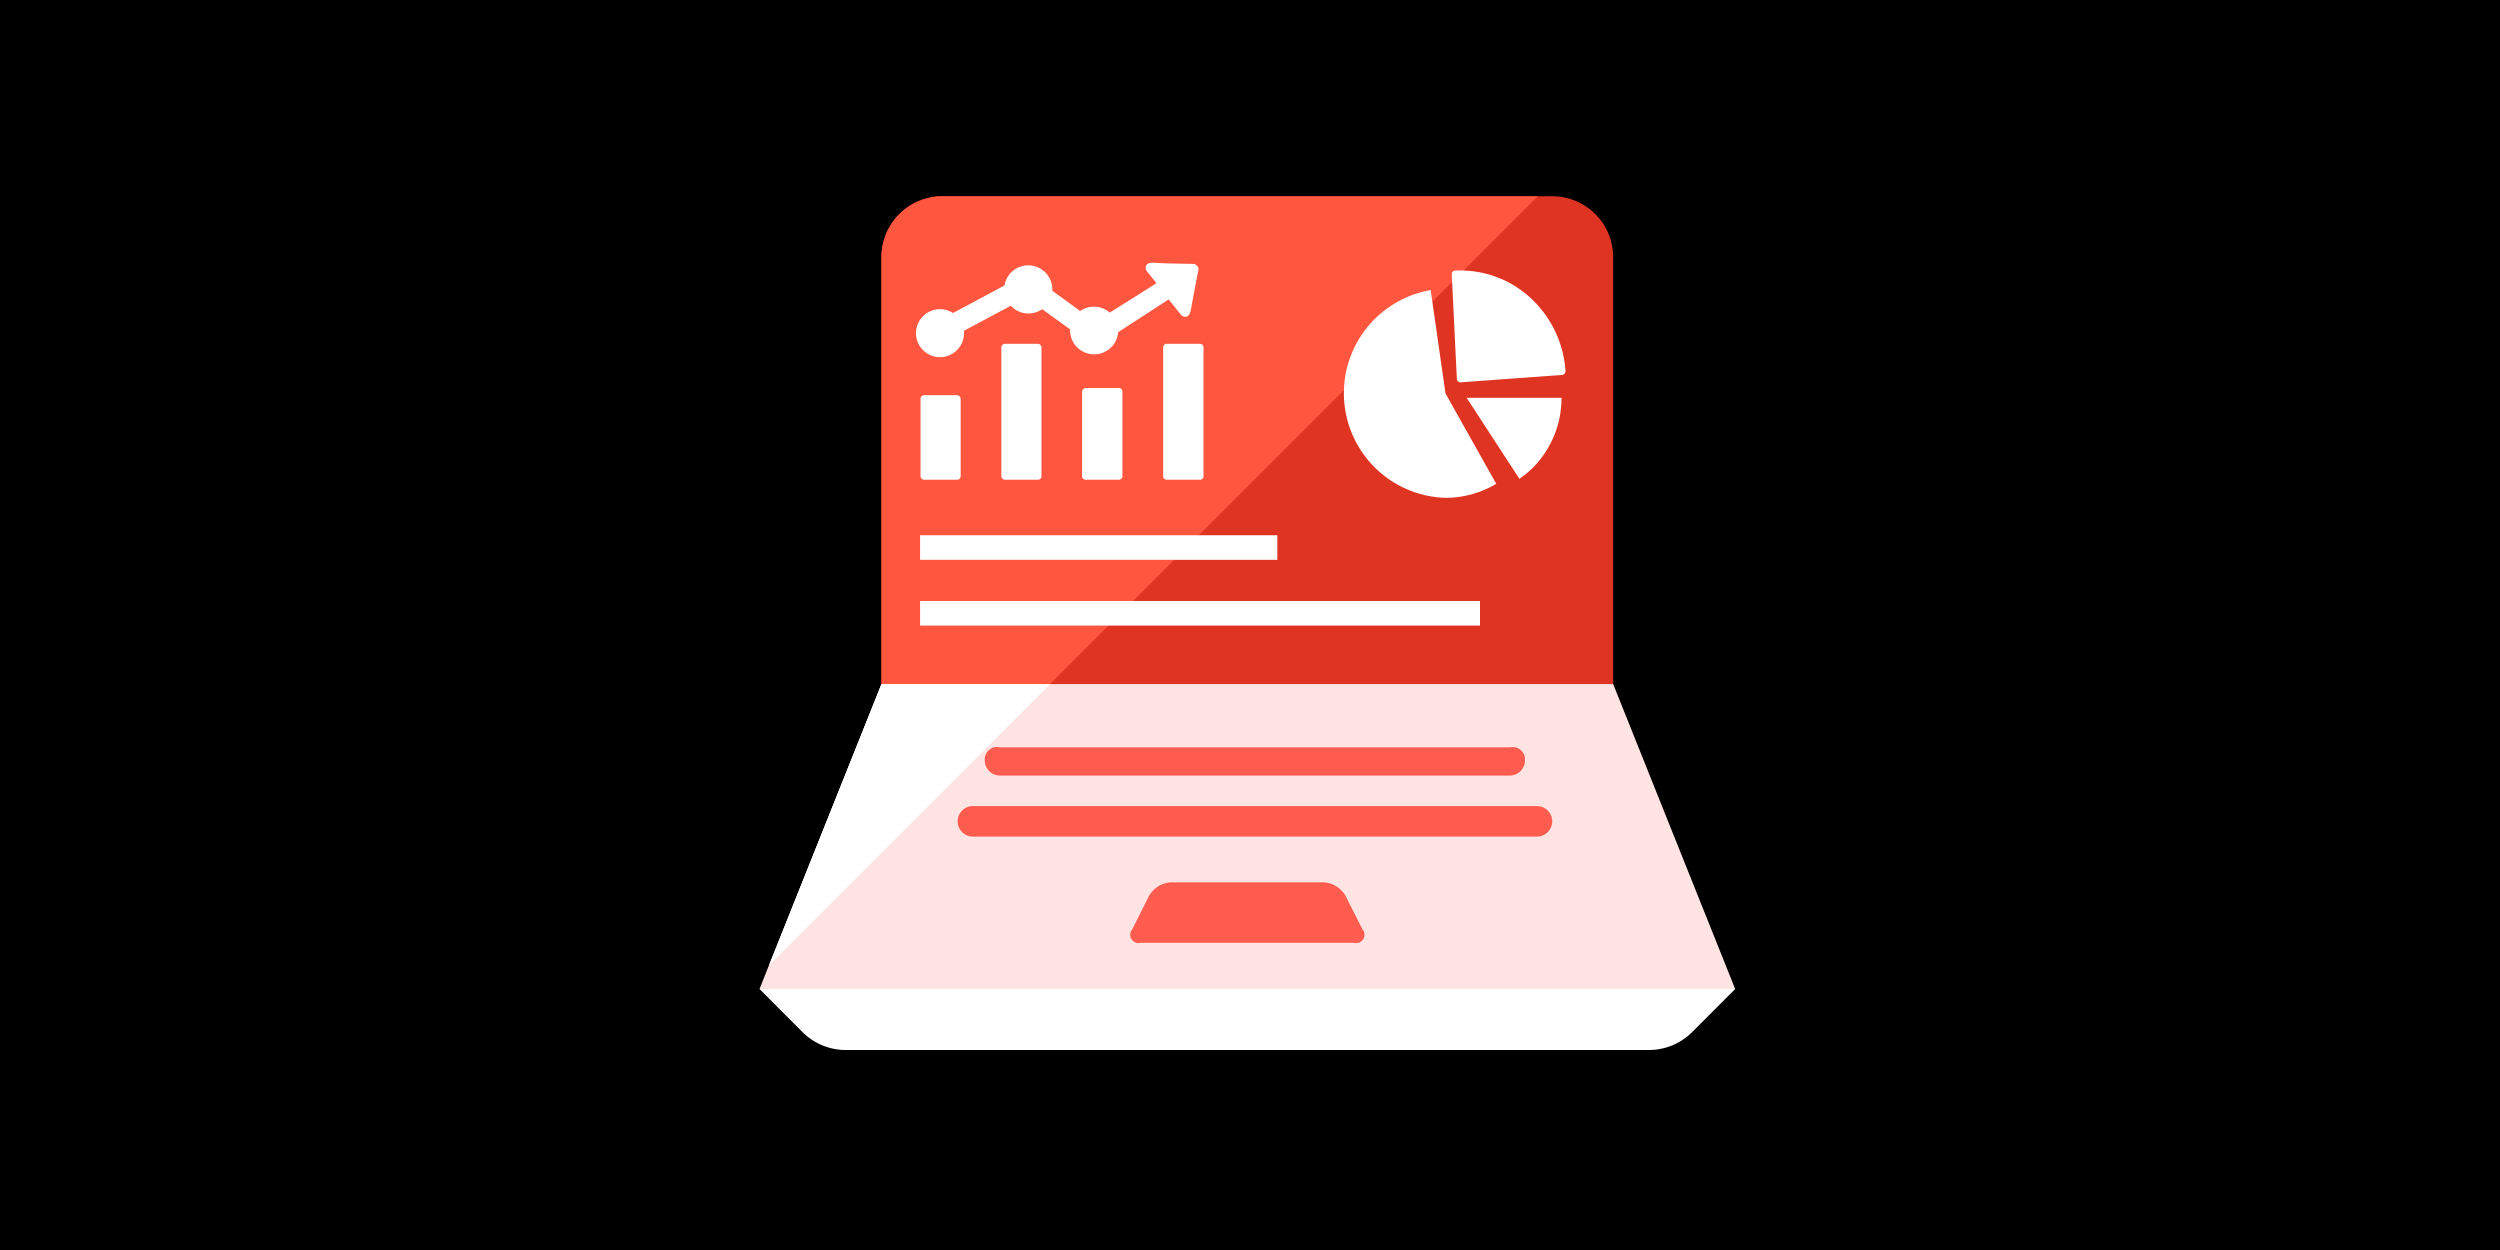 <svg xmlns="http://www.w3.org/2000/svg" viewBox="0 0 300 150"><defs><style>.cls-1{fill:#e03422;}.cls-2{fill:#ff5640;}.cls-3,.cls-6{fill:#fff;}.cls-4{fill:#ffe4e3;}.cls-5{fill:#ff5c50;}.cls-6{fill-rule:evenodd;}</style></defs><title>dashboard</title><g id="Camada_4" data-name="Camada 4"><rect width="300" height="150"/></g><g id="Camada_5" data-name="Camada 5"><g id="R-Blue"><path class="cls-1" d="M193.58,30.87a7.31,7.31,0,0,0-7.31-7.32H113.09a7.32,7.32,0,0,0-7.32,7.32V82.09h87.81Z"/><path class="cls-2" d="M105.77,30.87V82.09H126l58.54-58.54H113.09A7.32,7.32,0,0,0,105.77,30.87Z"/><path class="cls-3" d="M203.05,123.86a7.35,7.35,0,0,1-5.18,2.14H101.49a7.32,7.32,0,0,1-5.18-2.14l-5.17-5.18H208.22Z"/><polygon class="cls-4" points="193.58 82.09 105.77 82.09 91.14 118.68 208.22 118.68 193.58 82.09"/><path class="cls-5" d="M161.47,107.51a3.24,3.24,0,0,0-2.65-1.63H140.53a3.24,3.24,0,0,0-2.65,1.63l-2,4a1,1,0,0,0,1,1.63h25.61a1,1,0,0,0,1-1.63Z"/><path class="cls-5" d="M186.27,98.56a1.84,1.84,0,0,1-1.83,1.83H116.75a1.83,1.83,0,0,1-1.83-1.83h0a1.83,1.83,0,0,1,1.83-1.83h67.69a1.84,1.84,0,0,1,1.83,1.83Z"/><path class="cls-5" d="M183,91.24a1.83,1.83,0,0,1-1.83,1.83H120a1.83,1.83,0,0,1-1.83-1.83h0A1.49,1.49,0,0,1,120,89.68h61.2A1.49,1.49,0,0,1,183,91.24Z"/><polygon class="cls-3" points="126.01 82.09 105.77 82.09 92.28 115.83 126.01 82.09"/></g></g><g id="Camada_6" data-name="Camada 6"><rect class="cls-3" x="110.41" y="72.12" width="67.19" height="2.95"/><rect class="cls-3" x="110.41" y="64.23" width="42.87" height="2.95"/><path class="cls-6" d="M176,47.74l11.38,0A11.86,11.86,0,0,1,184,56.07a11.73,11.73,0,0,1-1.67,1.39Z"/><path class="cls-6" d="M174.82,45.42l-.61-12.49a.45.45,0,0,1,.41-.47h.49a12.4,12.4,0,0,1,8.7,3.43,13.09,13.09,0,0,1,4.05,8.62.45.45,0,0,1-.41.48l-12.17.89a.44.44,0,0,1-.46-.41v0Z"/><path class="cls-6" d="M173.46,47.21l6.09,10.85a11.91,11.91,0,0,1-6.09,1.68,12.56,12.56,0,0,1-1.78-24.93Z"/><path class="cls-6" d="M138.64,33.81l-1-1.24a.65.65,0,0,1-.14-.6c.16-.5.76-.46,1.16-.43,1.17.09,3.91.11,4.51.13a.66.66,0,0,1,.63.8c-.13.6-.68,3.52-.88,4.63-.08.38-.19.88-.67.92a.68.68,0,0,1-.56-.28l-1-1.24-.45-.57-6.06,3.93a2.89,2.89,0,0,1-5.77-.15v-.19l-3.35-2.42a2.87,2.87,0,0,1-3.76-.41l-5.62,3a2.66,2.66,0,0,1,0,.3,2.88,2.88,0,1,1-1.32-2.43l6.18-3.31a2.89,2.89,0,0,1,5.74.46v.19l3.35,2.42a2.86,2.86,0,0,1,1.65-.52,2.89,2.89,0,0,1,1.89.71L138.76,34l-.12-.15Z"/><path class="cls-6" d="M140,41.26h4a.42.42,0,0,1,.42.42V57.15a.42.42,0,0,1-.42.42h-4a.42.42,0,0,1-.42-.42V41.68a.42.42,0,0,1,.42-.42Z"/><path class="cls-6" d="M130.27,46.56h4a.42.42,0,0,1,.42.42V57.15a.42.42,0,0,1-.42.42h-4a.42.42,0,0,1-.42-.42V47a.42.42,0,0,1,.42-.42Z"/><rect class="cls-3" x="120.16" y="41.26" width="4.82" height="16.31" rx="0.42"/><rect class="cls-3" x="110.46" y="47.42" width="4.82" height="10.15" rx="0.42"/></g></svg>